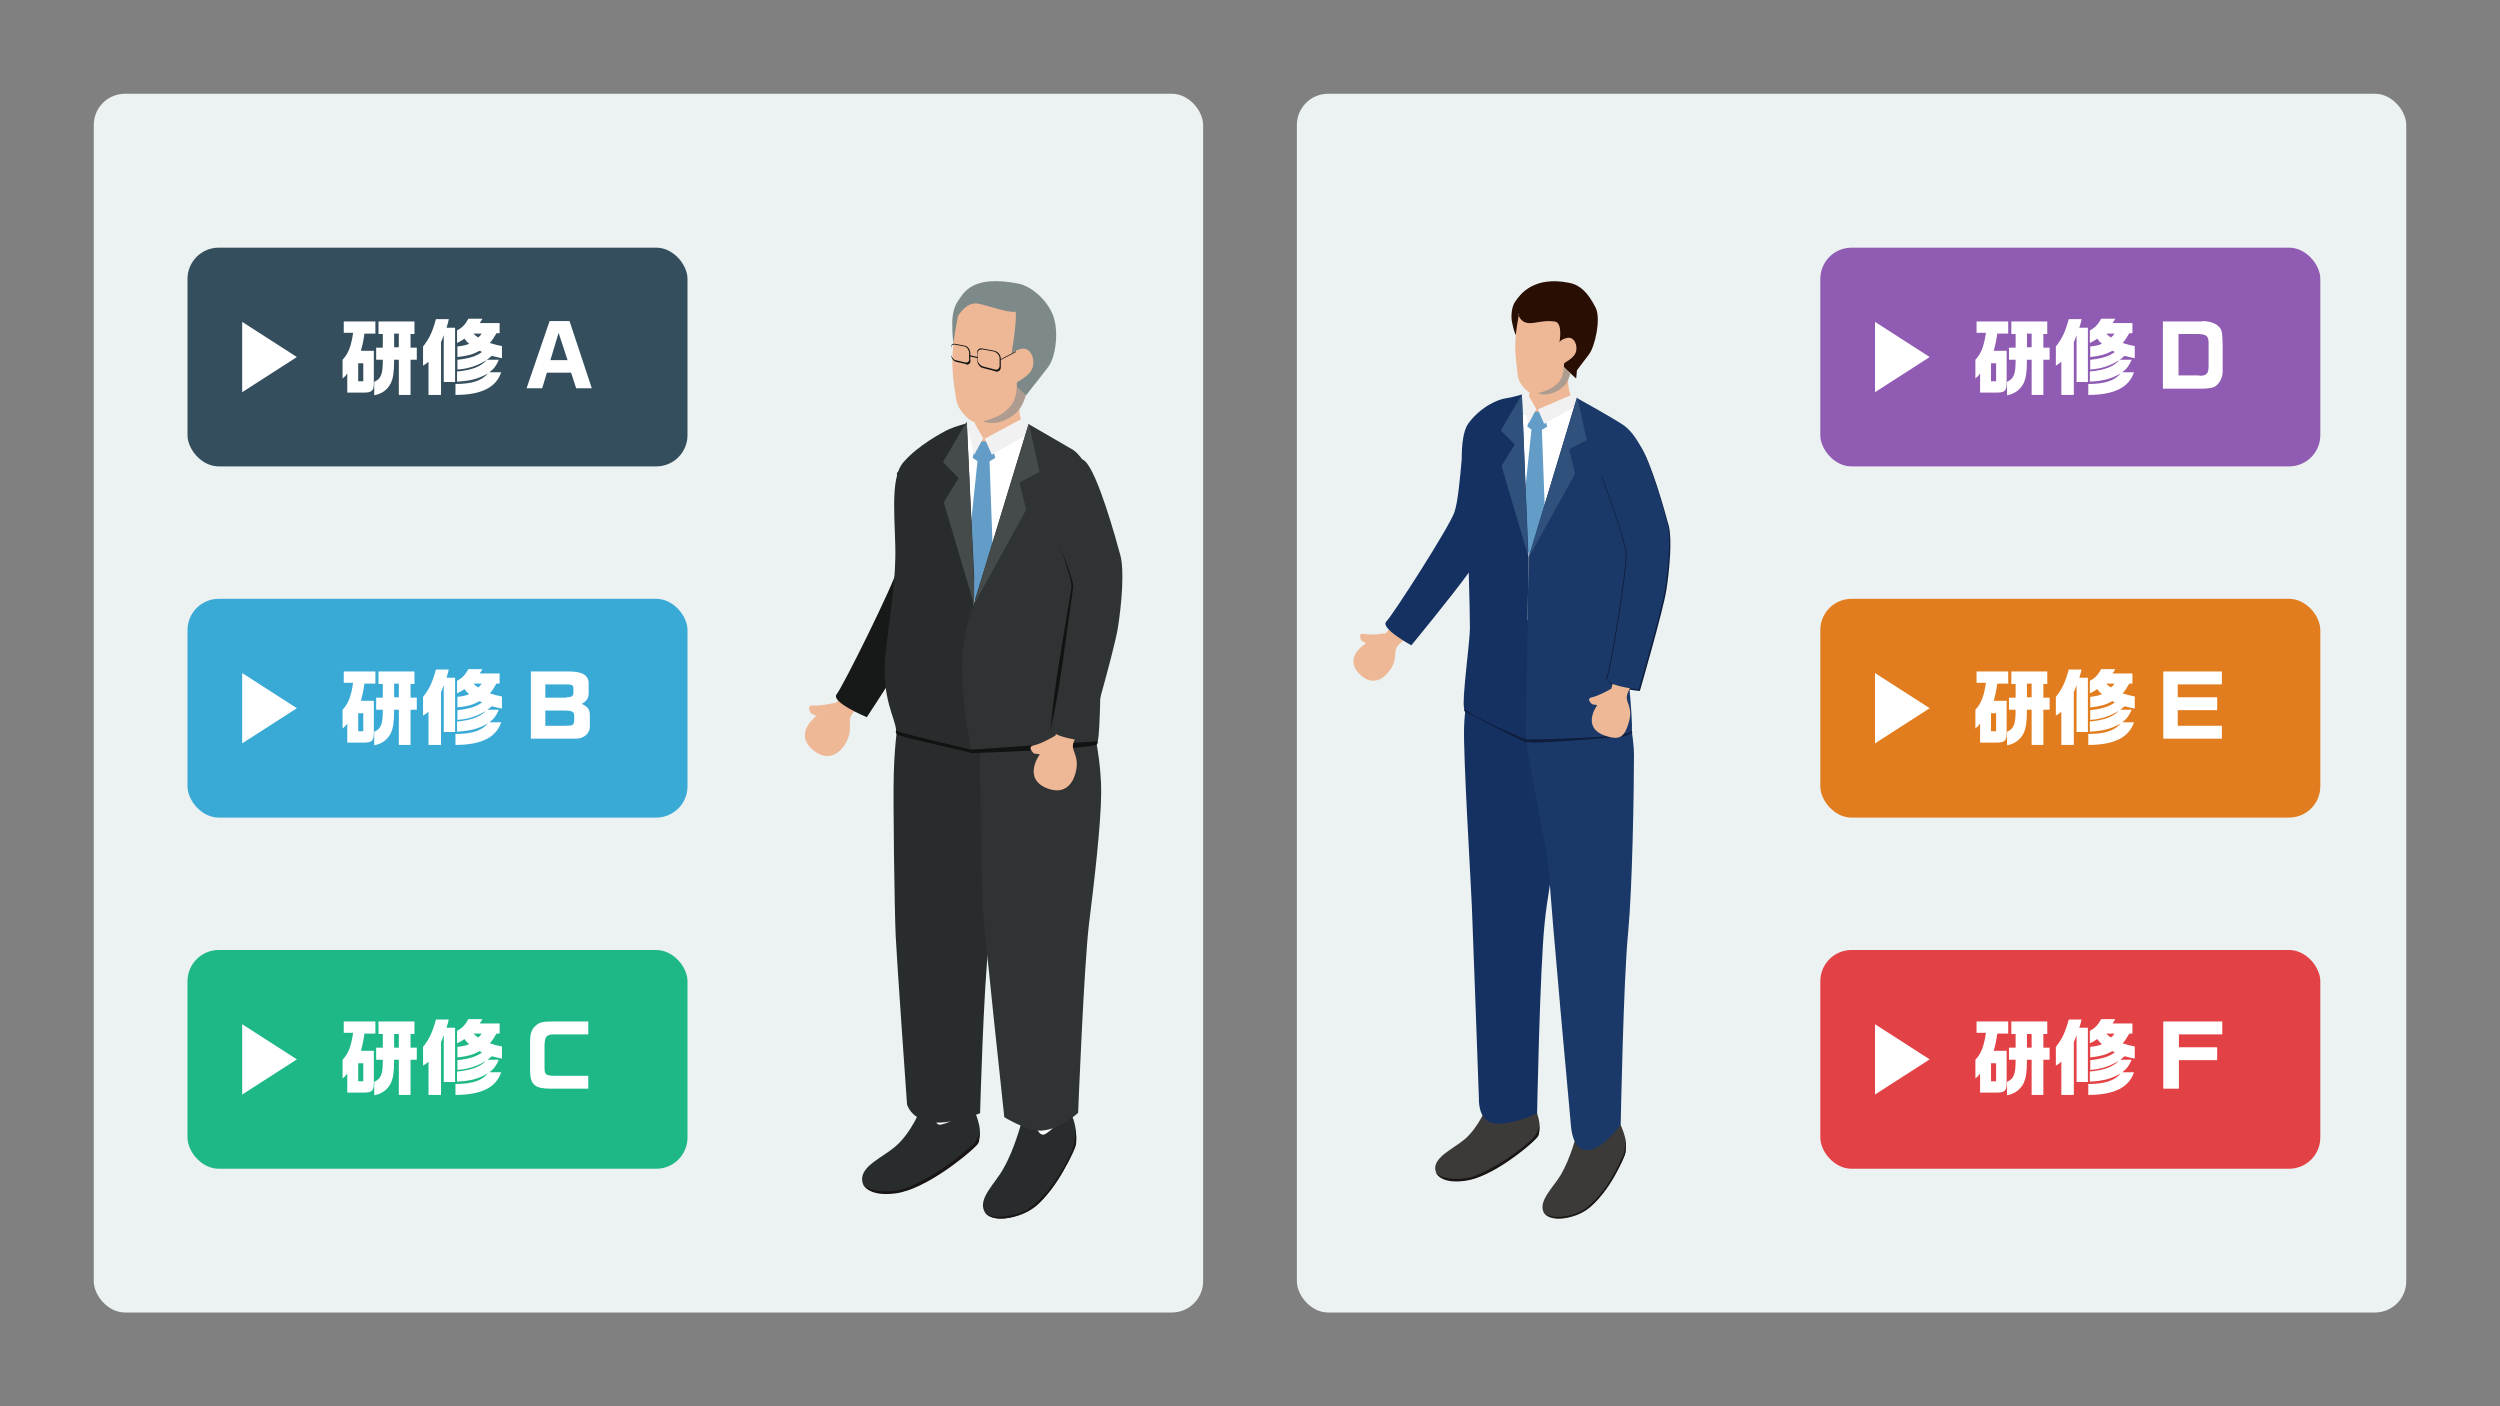 <?xml version="1.0" encoding="UTF-8"?>
<svg id="_レイヤー_1" data-name="レイヤー_1" xmlns="http://www.w3.org/2000/svg" version="1.1" viewBox="0 0 640 360">
  <rect x="0" y="0" width="640" height="360" fill="#808080" stroke="none"/>
  <!-- Generator: Adobe Illustrator 29.3.1, SVG Export Plug-In . SVG Version: 2.1.0 Build 151)  -->
  <defs>
    <style>
      .st0 {
        fill: #171919;
      }

      .st1 {
        fill: #31517d;
      }

      .st2 {
        fill: #39a9d6;
      }

      .st3 {
        fill: #e17d1f;
      }

      .st4 {
        fill: #153162;
      }

      .st5 {
        fill: #111212;
      }

      .st6 {
        fill: #303333;
      }

      .st7 {
        fill: #fff;
      }

      .st8 {
        fill: #ae9c90;
      }

      .st9 {
        fill: #7e8a89;
      }

      .st10 {
        fill: #eeb896;
      }

      .st11 {
        fill: #1a3968;
      }

      .st12 {
        fill: #629cc7;
      }

      .st13 {
        fill: #ecf1f1;
      }

      .st14 {
        fill: #191515;
      }

      .st15 {
        fill: #f1f1f1;
      }

      .st16 {
        fill: #0e1d3c;
      }

      .st17 {
        fill: #1eb787;
      }

      .st18 {
        fill: #8f5bb3;
      }

      .st19 {
        fill: #e24145;
      }

      .st20 {
        fill: #354e5d;
      }

      .st21 {
        fill: #454b4b;
      }

      .st22 {
        fill: #290e04;
      }

      .st23 {
        fill: #282c2c;
      }

      .st24 {
        fill: #3c3a39;
      }
    </style>
  </defs>
  <rect class="st13" x="24" y="24" width="284" height="312" rx="8" ry="8"/>
  <rect class="st13" x="332" y="24" width="284" height="312" rx="8" ry="8"/>
  <g>
    <path class="st10" d="M363.2,160.7c-2.8,2.3-5,4-5.5,4.8-1.1,1.5.3,3.3-2.2,6.5-1.3,1.7-4.1,3.7-7.2.8-4.8-4.5,1.4-8.1,1.4-8.1l-1.2-.7s-1.1-2.1.8-1.7c1.8.4,5.5-.2,5.5-.2,0,0,1.4-1.7,3.2-4.2,4.3-5.6,10.8-1.5,5.3,2.9Z"/>
    <g>
      <path class="st10" d="M401.7,94.6s-1.3,6,1.9,8.7c1.6,1.4-5.4,5.2-9.9,3.6-4-1.3-3.4-3.1-2.3-5.7,1.6-3.7.9-6.3.9-6.3l9.4-.3Z"/>
      <path class="st22" d="M403.7,94.8s1.4-1.9,3.1-4.1c1.5-2,3.1-9,1.7-11.9-2-4-4.1-5.9-6.8-6.4-9.1-1.8-12.5,2.9-13.8,4.8s-.9,4.8-.9,4.8c0,0,.7,4.2,1.5,4.1s2.1-1.6,3.1-1.5c5,.4,6.5,5.4,6.5,6.4,0,1.2,5.4,5.9,5.4,5.9l.2-2.1Z"/>
      <path class="st8" d="M400.1,93.8l-6.3,6.9s.9.5,2.6.2c1.4-.2,3.2-1.2,4.2-2.3.9-1,1.4-2.9,1.4-2.9l-1.9-1.9Z"/>
      <path class="st10" d="M388.9,80.4s-.9,3.8-1,7.9c0,3.3.6,7.1.7,8.1.4,2.3,3,4.5,3.7,4.4,3.3-.3,5.8-1.7,7-3.3,1.2-1.7,1-4,1.1-4.4s2.4-1.2,3-2.9c.6-1.7-.4-4.1-2.2-3.7-1.8.4-2,1.2-2,1.2,0,0,1-5.1-1.2-5.4-3.1-.4-5.1.6-6.8.4-2.3-.3-2.5-2.4-2.5-2.4Z"/>
    </g>
    <polygon class="st7" points="393.7 107 385.9 105.3 381.8 124.4 387.8 147.5 404 148.7 405.3 121.7 403.5 103.7 393.7 107"/>
    <polygon class="st10" points="391.4 267 391.4 284.6 381.2 287.9 380.9 270.2 391.4 267"/>
    <g>
      <path class="st24" d="M391.4,281.8s1.1,0,2.1,3.2c.9,2.9.7,4,.4,5.5s-11,9.2-15.7,10.9-10.6.9-10.8-2.2c-.1-3.1,4.6-5.1,7.5-7.5,3.8-3.2,5.9-8.9,5.9-8.9l3,1.1s0,3.1,1.6,2.8c1.9-.4,4.7-2.1,6.1-3.2.9-.8,0-1.7,0-1.7Z"/>
      <path class="st14" d="M392.3,291.6c-.7.6-3.4,3-6.6,5.1-3.2,2.1-7.1,4.1-8.9,4.6-3.4.9-6.2.4-7.5,0-1.3-.5-1.8-1.3-1.8-1.3,0,0,.9,3.2,7.5,2.3,7.1-.9,16.6-9.1,17.5-10.1.9-.9,1.3-1.1,1.5-2.3.1-1.2.1-1.7.1-1.7,0,0-.6,2.3-1.9,3.4Z"/>
    </g>
    <path class="st4" d="M400.1,160.2s1.9,21.6,1.9,30.5c0,9-5.5,34.1-6.6,45.9-1.2,11.8-1.9,48.4-1.9,48.4,0,0-7.2,3.5-11.5,2.5-3.7-.9-3.4-6.3-3.4-6.3,0,0-1.5-41.9-1.8-49.1-.3-7.2-2.2-38-2-45.8.2-9.8,5.2-29.3,5.2-29.3l20,3.2Z"/>
    <polygon class="st10" points="412.9 275 412.9 292.4 403.2 296.9 403 276.3 412.9 275"/>
    <g>
      <path class="st24" d="M413.6,286.6s.8-.2,1.9,2.9.7,3.8.6,5.4c0,1.6-5.3,11-9.1,14.2-3.8,3.2-10.7,4-11.9,1.1-1.2-2.9,2.6-6.3,4.5-9.5,2.5-4.3,4-10.2,4-10.2h3.1s.9,3.3,2.4,2.4,3.1-2.6,4-4.2c.6-1.1.5-2.1.5-2.1Z"/>
      <path class="st14" d="M415.3,296.2c-.4.8-1.2,2.8-3.1,6-2.1,3.5-5,6.3-6.5,7.3-2.9,2-6.5,2.1-7.8,2s-2.4-.9-2.4-.9c0,0,1.8,2.7,8.3.3,6.8-2.6,11.3-13.2,11.8-14.4.6-1.2.6-1.7.6-2.9,0-1.2-.1-2-.1-2,0,0,0,3-.7,4.6Z"/>
    </g>
    <path class="st11" d="M412,162.2s6.3,22.1,6.3,31c0,9-.4,33.8-1.5,45.6-1.2,11.8-1.9,49.1-1.9,49.1,0,0-5,7.2-9.3,6.5-3-.5-3.4-5.8-3.4-5.8,0,0-5.3-57.6-5.6-64.8-.3-7.2-8.3-39.4-6.6-46.9,1.7-7.5,4.2-17.7,4.2-17.7l17.9,3Z"/>
    <path class="st16" d="M392,190c-.9,0-1.5,0-1.7-.1-.8-.3-13.6-6.8-15.1-7.6-.4-.2-.5-.6-.3-1,.2-.4.6-.5,1-.3,5.7,2.9,14.4,7.3,15,7.5,1.2.2,23.1-1.1,24.6-1.5.8-.3,1.8-.8,1.8-.8l.6,1.4s-1.1.5-1.9.9c-.1,0-18.1,1.6-23.9,1.6Z"/>
    <g>
      <polygon class="st12" points="391.9 105.4 395 105.4 396.1 109.2 393.3 110.9 391 109.2 391.9 105.4"/>
      <polygon class="st12" points="392.1 109.5 389.3 136.3 391.7 142.5 395.7 136.4 394.7 109.5 392.1 109.5"/>
    </g>
    <polygon class="st15" points="390.6 100 393.3 104.7 391.3 108.5 389.9 102.9 390.6 100"/>
    <polygon class="st15" points="393.7 104.8 395.3 108.5 403.9 103.7 402.5 101 393.7 104.8"/>
    <path class="st11" d="M403.7,101.7l-12.4,41.1-.7,46.5s26.5-.2,27.1-2.2c.6-2-2-23.3-1.8-28.9,0-2.7,5.6-34.1,5.6-37.2,0-5.9-3.6-10.7-6.1-12.3-2.5-1.7-11.7-6.8-11.7-6.8Z"/>
    <path class="st4" d="M389.6,101s-2.8.8-4.3,1-6.1,1.9-9.4,6.4c-1.3,1.8-1.7,5.3-1.7,9.1-.4,4.7-1,11.3-1.9,13.7-1.4,3.9-15.7,26.2-17.4,27.9s6.4,6.1,6.4,6.1c0,0,9.9-12,14.7-18.6.2,6.4.3,12.7.3,14.3,0,3.2-2.1,18.5-1.5,20.3s15.8,8.1,15.8,8.1l.7-46.5-1.7-41.8Z"/>
    <g>
      <path class="st16" d="M419.8,114c2.7,5,5.9,16.5,6.7,19.5.9,3.5.2,11.3-.6,16.4-.8,5.2-6.8,25.9-6.8,25.9,0,0-5.4-.5-7.4-1.8-.5,2.1,8.1,2.9,8.1,2.9,0,0,6-20.7,6.8-25.9.8-5.2,1.5-12.9.6-16.4-.9-3.3-4.5-16.5-7.4-20.6Z"/>
      <path class="st16" d="M416.9,142.9c-.2-4-6.5-20.4-6.5-20.4l-.7-1.1s6.3,16.4,6.5,20.4c.2,4-4,29.5-4.9,31.6-.2.5.1.9.7,1.2,0,0,0,0,0-.1.9-2.1,5.1-27.6,4.9-31.6Z"/>
      <path class="st10" d="M419.6,171.7c-1.7,3.1-3,5.5-3.1,6.4-.4,1.8,1.6,2.9.5,6.7s-2.2,4.9-6.2,3.5c-6.1-2.2-1.9-7.8-1.9-7.8l-1.3-.2s-1.8-1.5,0-1.8c1.8-.4,4.9-2.2,4.9-2.2,0,0,.6-2.1,1.3-5,1.7-6.7,9-5.5,5.8.6Z"/>
      <path class="st11" d="M409.9,121.5s6.3,16.4,6.5,20.4c.2,4-4,29.5-4.9,31.6-.9,2.1,8,3,8,3,0,0,6-20.7,6.8-25.9.8-5.2,1.5-12.9.6-16.4-.9-3.5-5.1-18.8-8-21.4-2.9-2.6-9,8.6-9,8.6Z"/>
    </g>
    <polygon class="st1" points="403.8 101.7 406.2 112.7 401.7 115 403.2 121.3 391.3 142.8 403.8 101.7"/>
    <polygon class="st1" points="389.6 101 384.2 110.2 387.8 113.8 384.4 119.3 391.2 142.3 389.6 101"/>
  </g>
  <rect class="st20" x="48" y="63.4" width="128" height="56" rx="8" ry="8"/>
  <polygon class="st7" points="76 91.4 62 82.4 62 100.4 76 91.4"/>
  <g>
    <path class="st7" d="M88,85.4v-3.1h8.1v3.1h-2.8c-.3,2.1-.5,2.9-.9,4.4h3.3v8.5c0,1.7-.6,2.2-2.4,2.2h-4.4v-4.9c-.4.6-.5.7-1.2,1.3v-4.8c1.5-1.6,2.2-3.5,2.7-6.9h-2.4ZM93,93h-1.3v4.6h1.3v-4.6ZM95.9,97.7c1.7-.8,2.1-2,2.1-5.6h-1.7v-3.1h1.7v-3.5h-1.1v-3.2h9.2v3.2h-1v3.5h1.6v3.1h-1.6v9h-3v-9h-1.2c0,3.4-.3,4.7-.8,5.9-.9,1.8-2.3,2.8-4.3,3.2v-3.5ZM102.1,88.9v-3.5h-1.2v3.5h1.2Z"/>
    <path class="st7" d="M114.9,81.7c-.2,1-.3,1.2-.6,2.2h2.2v13.9h-2.9v-12c-.3.9-.4,1-.7,1.8v13.5h-3.2v-8.5c-.6.5-.7.6-1.4,1v-4.9c1.6-2,2.4-3.7,3.3-7h3.3ZM116.6,98.3c4.1,0,6.7-.8,8.3-2.7-2.5,1.4-4.4,1.9-7.9,2.1v-2.6c3.7-.3,6.3-1.3,7.6-3h3.1c-.6,1.4-1.2,2.3-2.4,3.2h3c-1.3,3.9-5.1,5.8-11.7,5.8v-2.9ZM117,84.6c1.3-.7,2.1-1.5,2.9-3h3.6c-.3.5-.3.6-.7,1.1h5.1v2.6h-.8c-.7,1.2-1,1.7-1.7,2.5,1.3.4,2,.6,3.1.8v3.1c-1.1-.2-1.3-.3-2.6-.6-2.2,2-5.4,3.3-8.8,3.5v-2.5c2.9-.3,4.9-.9,6.3-2l-.6-.3c-1.9,1-3.1,1.3-5.7,1.6v-2.7c1.5-.2,2.1-.3,3-.7-.6-.5-.7-.6-1.2-1.3-.7.5-1.1.7-1.9,1.1v-3.1ZM121.2,85.4c.5.5.6.6,1.2,1,.5-.4.6-.5.9-1h-2.1Z"/>
    <path class="st7" d="M140.6,82.2h5.2l5.7,17.2h-4l-1.3-4h-6.2l-1.2,4h-4l5.9-17.2ZM145.3,92.2l-2.3-7-2.1,7h4.4Z"/>
  </g>
  <rect class="st2" x="48" y="153.3" width="128" height="56" rx="8" ry="8"/>
  <polygon class="st7" points="76 181.3 62 172.3 62 190.3 76 181.3"/>
  <g>
    <path class="st7" d="M88,175v-3.1h8.1v3.1h-2.8c-.3,2.1-.5,2.9-.9,4.4h3.3v8.5c0,1.7-.6,2.2-2.4,2.2h-4.4v-4.9c-.4.6-.5.7-1.2,1.3v-4.8c1.5-1.6,2.2-3.5,2.7-6.9h-2.4ZM93,182.6h-1.3v4.6h1.3v-4.6ZM95.9,187.3c1.7-.8,2.1-2,2.1-5.6h-1.7v-3.1h1.7v-3.5h-1.1v-3.2h9.2v3.2h-1v3.5h1.6v3.1h-1.6v9h-3v-9h-1.2c0,3.4-.3,4.7-.8,5.9-.9,1.8-2.3,2.8-4.3,3.2v-3.5ZM102.1,178.5v-3.5h-1.2v3.5h1.2Z"/>
    <path class="st7" d="M114.9,171.3c-.2,1-.3,1.2-.6,2.2h2.2v13.9h-2.9v-12c-.3.9-.4,1-.7,1.8v13.5h-3.2v-8.5c-.6.5-.7.6-1.4,1v-4.8c1.6-2,2.4-3.7,3.3-7h3.3ZM116.6,187.9c4.1,0,6.7-.8,8.3-2.7-2.5,1.4-4.4,1.9-7.9,2.1v-2.6c3.7-.3,6.3-1.3,7.6-3h3.1c-.6,1.4-1.2,2.3-2.4,3.2h3c-1.3,3.9-5.1,5.8-11.7,5.8v-2.9ZM117,174.3c1.3-.7,2.1-1.5,2.9-3h3.6c-.3.5-.3.6-.7,1.1h5.1v2.6h-.8c-.7,1.2-1,1.7-1.7,2.5,1.3.4,2,.6,3.1.8v3.1c-1.1-.2-1.3-.3-2.6-.6-2.2,2-5.4,3.3-8.8,3.5v-2.5c2.9-.3,4.9-.9,6.3-2l-.6-.3c-1.9,1-3.1,1.3-5.7,1.6v-2.7c1.5-.2,2.1-.3,3-.7-.6-.5-.7-.6-1.2-1.3-.7.5-1.1.7-1.9,1.1v-3.1ZM121.2,175c.5.5.6.6,1.2,1,.5-.4.6-.5.9-1h-2.1Z"/>
    <path class="st7" d="M145.7,171.9c3.3,0,4.9.9,5,2.9v2.6c0,1.3-.5,2.1-1.8,2.8h0c1.7.8,2.1,1.4,2.1,3.1v2.7c0,1.1-.6,2.1-1.6,2.6-.9.5-1.2.5-3.2.5h-10.3v-17.2h9.9ZM145,178.5c1.4,0,1.8-.3,1.8-1.3v-.9c0-.9-.4-1.1-1.7-1.1h-5.5v3.4h5.4ZM144.5,185.8c2.1,0,2.4-.1,2.5-1.3v-1.2c0-1.1-.5-1.4-2.6-1.4h-4.8v3.9h4.9Z"/>
  </g>
  <rect class="st18" x="466" y="63.4" width="128" height="56" rx="8" ry="8"/>
  <g>
    <polygon class="st7" points="494 91.4 480 82.4 480 100.4 494 91.4"/>
    <g>
      <path class="st7" d="M506,85.4v-3.1h8.1v3.1h-2.8c-.3,2.1-.5,2.9-.9,4.4h3.3v8.5c0,1.7-.6,2.2-2.4,2.2h-4.4v-4.9c-.4.6-.5.7-1.2,1.3v-4.8c1.5-1.6,2.2-3.5,2.7-6.9h-2.4ZM511,93h-1.3v4.6h1.3v-4.6ZM513.9,97.7c1.7-.8,2.1-2,2.1-5.6h-1.7v-3.1h1.7v-3.5h-1.1v-3.2h9.2v3.2h-1v3.5h1.6v3.1h-1.6v9h-3v-9h-1.2c0,3.4-.3,4.7-.8,5.9-.9,1.8-2.3,2.8-4.3,3.2v-3.5ZM520.1,88.9v-3.5h-1.2v3.5h1.2Z"/>
      <path class="st7" d="M532.9,81.7c-.2,1-.3,1.2-.6,2.2h2.2v13.9h-2.9v-12c-.3.9-.4,1-.7,1.8v13.5h-3.2v-8.5c-.6.5-.7.6-1.4,1v-4.9c1.6-2,2.4-3.7,3.3-7h3.3ZM534.6,98.3c4.1,0,6.7-.8,8.3-2.7-2.5,1.4-4.4,1.9-7.9,2.1v-2.6c3.7-.3,6.3-1.3,7.6-3h3.1c-.6,1.4-1.2,2.3-2.4,3.2h3c-1.3,3.9-5.1,5.8-11.7,5.8v-2.9ZM535,84.6c1.3-.7,2.1-1.5,2.9-3h3.6c-.3.5-.3.6-.7,1.1h5.1v2.6h-.8c-.7,1.2-1,1.7-1.7,2.5,1.3.4,2,.6,3.1.8v3.1c-1.1-.2-1.3-.3-2.6-.6-2.2,2-5.4,3.3-8.8,3.5v-2.5c2.9-.3,4.9-.9,6.3-2l-.6-.3c-1.9,1-3.1,1.3-5.7,1.6v-2.7c1.5-.2,2.1-.3,3-.7-.6-.5-.7-.6-1.2-1.3-.7.5-1.1.7-1.9,1.1v-3.1ZM539.2,85.4c.5.5.6.6,1.2,1,.5-.4.6-.5.9-1h-2.1Z"/>
      <path class="st7" d="M563.7,82.2c1.9,0,3.4.5,4.3,1.4.8.8.9,1.3,1,4.5v7c0,1.3-.6,2.7-1.5,3.5-.8.7-1.6.8-3.4.9h-10.4v-17.2h10ZM563,96.2c1.8,0,2.3-.5,2.4-2.1v-6.3c0-1.7-.5-2.2-2.5-2.3h-5.2v10.6h5.4Z"/>
    </g>
  </g>
  <rect class="st3" x="466" y="153.3" width="128" height="56" rx="8" ry="8"/>
  <g>
    <polygon class="st7" points="494 181.3 480 172.3 480 190.3 494 181.3"/>
    <g>
      <path class="st7" d="M506,175v-3.1h8.1v3.1h-2.8c-.3,2.1-.5,2.9-.9,4.4h3.3v8.5c0,1.7-.6,2.2-2.4,2.2h-4.4v-4.9c-.4.6-.5.7-1.2,1.3v-4.8c1.5-1.6,2.2-3.5,2.7-6.9h-2.4ZM511,182.6h-1.3v4.6h1.3v-4.6ZM513.9,187.3c1.7-.8,2.1-2,2.1-5.6h-1.7v-3.1h1.7v-3.5h-1.1v-3.2h9.2v3.2h-1v3.5h1.6v3.1h-1.6v9h-3v-9h-1.2c0,3.4-.3,4.7-.8,5.9-.9,1.8-2.3,2.8-4.3,3.2v-3.5ZM520.1,178.5v-3.5h-1.2v3.5h1.2Z"/>
      <path class="st7" d="M532.9,171.3c-.2,1-.3,1.2-.6,2.2h2.2v13.9h-2.9v-12c-.3.9-.4,1-.7,1.8v13.5h-3.2v-8.5c-.6.5-.7.6-1.4,1v-4.8c1.6-2,2.4-3.7,3.3-7h3.3ZM534.6,187.9c4.1,0,6.7-.8,8.3-2.7-2.5,1.4-4.4,1.9-7.9,2.1v-2.6c3.7-.3,6.3-1.3,7.6-3h3.1c-.6,1.4-1.2,2.3-2.4,3.2h3c-1.3,3.9-5.1,5.8-11.7,5.8v-2.9ZM535,174.3c1.3-.7,2.1-1.5,2.9-3h3.6c-.3.5-.3.6-.7,1.1h5.1v2.6h-.8c-.7,1.2-1,1.7-1.7,2.5,1.3.4,2,.6,3.1.8v3.1c-1.1-.2-1.3-.3-2.6-.6-2.2,2-5.4,3.3-8.8,3.5v-2.5c2.9-.3,4.9-.9,6.3-2l-.6-.3c-1.9,1-3.1,1.3-5.7,1.6v-2.7c1.5-.2,2.1-.3,3-.7-.6-.5-.7-.6-1.2-1.3-.7.5-1.1.7-1.9,1.1v-3.1ZM539.2,175c.5.5.6.6,1.2,1,.5-.4.6-.5.9-1h-2.1Z"/>
      <path class="st7" d="M568.8,171.9v3.3h-11.3v3.3h10.1v3.3h-10.1v4h11.3v3.3h-15v-17.2h15Z"/>
    </g>
  </g>
  <rect class="st17" x="48" y="243.2" width="128" height="56" rx="8" ry="8"/>
  <polygon class="st7" points="76 271.2 62 262.2 62 280.2 76 271.2"/>
  <g>
    <path class="st7" d="M88,264.6v-3.1h8.1v3.1h-2.8c-.3,2.1-.5,2.9-.9,4.4h3.3v8.5c0,1.7-.6,2.2-2.4,2.2h-4.4v-4.9c-.4.6-.5.7-1.2,1.3v-4.8c1.5-1.6,2.2-3.5,2.7-6.9h-2.4ZM93,272.2h-1.3v4.6h1.3v-4.6ZM95.9,276.9c1.7-.8,2.1-2,2.1-5.6h-1.7v-3.1h1.7v-3.5h-1.1v-3.2h9.2v3.2h-1v3.5h1.6v3.1h-1.6v9h-3v-9h-1.2c0,3.4-.3,4.7-.8,5.9-.9,1.8-2.3,2.8-4.3,3.2v-3.5ZM102.1,268.2v-3.5h-1.2v3.5h1.2Z"/>
    <path class="st7" d="M114.9,260.9c-.2,1-.3,1.2-.6,2.2h2.2v13.9h-2.9v-12c-.3.9-.4,1-.7,1.8v13.5h-3.2v-8.5c-.6.5-.7.6-1.4,1v-4.8c1.6-2,2.4-3.7,3.3-7h3.3ZM116.6,277.5c4.1,0,6.7-.8,8.3-2.7-2.5,1.4-4.4,1.9-7.9,2.1v-2.6c3.7-.3,6.3-1.3,7.6-3h3.1c-.6,1.4-1.2,2.3-2.4,3.2h3c-1.3,3.9-5.1,5.8-11.7,5.8v-2.9ZM117,263.9c1.3-.7,2.1-1.5,2.9-3h3.6c-.3.5-.3.6-.7,1.1h5.1v2.6h-.8c-.7,1.2-1,1.7-1.7,2.5,1.3.4,2,.6,3.1.8v3.1c-1.1-.2-1.3-.3-2.6-.6-2.2,2-5.4,3.3-8.8,3.5v-2.5c2.9-.3,4.9-.9,6.3-2l-.6-.3c-1.9,1-3.1,1.3-5.7,1.6v-2.7c1.5-.2,2.1-.3,3-.7-.6-.5-.7-.6-1.2-1.3-.7.5-1.1.7-1.9,1.1v-3.1ZM121.2,264.6c.5.5.6.6,1.2,1,.5-.4.6-.5.9-1h-2.1Z"/>
    <path class="st7" d="M150.5,264.8h-8.5c-2.1,0-2.5.5-2.6,2.7v5.9c0,1.7.4,2,2.6,2h8.6v3.3h-9.7c-3.9,0-5.1-1-5.2-4.3v-7.9c0-1.8.4-3,1.3-3.8,1-1,1.9-1.2,4.4-1.2h9.2v3.3Z"/>
  </g>
  <rect class="st19" x="466" y="243.2" width="128" height="56" rx="8" ry="8"/>
  <g>
    <polygon class="st7" points="494 271.2 480 262.2 480 280.2 494 271.2"/>
    <g>
      <path class="st7" d="M506,264.6v-3.1h8.1v3.1h-2.8c-.3,2.1-.5,2.9-.9,4.4h3.3v8.5c0,1.7-.6,2.2-2.4,2.2h-4.4v-4.9c-.4.6-.5.7-1.2,1.3v-4.8c1.5-1.6,2.2-3.5,2.7-6.9h-2.4ZM511,272.2h-1.3v4.6h1.3v-4.6ZM513.9,276.9c1.7-.8,2.1-2,2.1-5.6h-1.7v-3.1h1.7v-3.5h-1.1v-3.2h9.2v3.2h-1v3.5h1.6v3.1h-1.6v9h-3v-9h-1.2c0,3.4-.3,4.7-.8,5.9-.9,1.8-2.3,2.8-4.3,3.2v-3.5ZM520.1,268.2v-3.5h-1.2v3.5h1.2Z"/>
      <path class="st7" d="M532.9,260.9c-.2,1-.3,1.2-.6,2.2h2.2v13.9h-2.9v-12c-.3.9-.4,1-.7,1.8v13.5h-3.2v-8.5c-.6.5-.7.6-1.4,1v-4.8c1.6-2,2.4-3.7,3.3-7h3.3ZM534.6,277.5c4.1,0,6.7-.8,8.3-2.7-2.5,1.4-4.4,1.9-7.9,2.1v-2.6c3.7-.3,6.3-1.3,7.6-3h3.1c-.6,1.4-1.2,2.3-2.4,3.2h3c-1.3,3.9-5.1,5.8-11.7,5.8v-2.9ZM535,263.9c1.3-.7,2.1-1.5,2.9-3h3.6c-.3.5-.3.6-.7,1.1h5.1v2.6h-.8c-.7,1.2-1,1.7-1.7,2.5,1.3.4,2,.6,3.1.8v3.1c-1.1-.2-1.3-.3-2.6-.6-2.2,2-5.4,3.3-8.8,3.5v-2.5c2.9-.3,4.9-.9,6.3-2l-.6-.3c-1.9,1-3.1,1.3-5.7,1.6v-2.7c1.5-.2,2.1-.3,3-.7-.6-.5-.7-.6-1.2-1.3-.7.5-1.1.7-1.9,1.1v-3.1ZM539.2,264.6c.5.5.6.6,1.2,1,.5-.4.6-.5.9-1h-2.1Z"/>
      <path class="st7" d="M553.8,261.5h15.1v3.3h-11.1v3.3h9.8v3.3h-9.8v7.3h-4v-17.2Z"/>
    </g>
  </g>
  <g>
    <path class="st10" d="M223.4,177.3c-2.8,2.8-5,4.9-5.5,5.9-1,1.8.7,3.6-1.6,7.4-1.3,2-4,4.5-7.8,1.7-5.8-4.4.5-9,.5-9l-1.4-.7s-1.4-2.2.6-2c2,.2,6-.8,6-.8,0,0,1.3-2,3-5,4-6.7,11.6-2.9,6.1,2.6Z"/>
    <path class="st0" d="M229.6,121s1.4,19.7.3,24.2c-1.1,4.4-14.1,30.5-15.7,32.5-1.7,2,7.7,5.9,7.7,5.9,0,0,13.4-20.3,15.9-25.6,2.6-5.3,5.9-13.4,6-17.5.1-4.1.7-21.9-1.6-25.7-2.2-3.8-12.6,6.3-12.6,6.3Z"/>
    <g>
      <polygon class="st7" points="247.7 265.6 247.7 285.5 236.1 289.3 235.8 269.3 247.7 265.6"/>
      <g>
        <path class="st23" d="M247.7,282.4s1.2,0,2.4,3.6c1.1,3.3.8,4.5.4,6.2s-12.5,10.4-17.7,12.3c-5.3,1.9-12,1.1-12.1-2.5-.2-3.5,5.2-5.7,8.4-8.4,4.3-3.6,6.7-10,6.7-10l3.3,1.2s0,3.5,1.8,3.1c2.1-.4,5.3-2.3,6.8-3.6,1.1-.9,0-2,0-2Z"/>
        <path class="st14" d="M248.6,293.4c-.7.6-3.8,3.4-7.4,5.8-3.6,2.4-8.1,4.7-10,5.2-3.8,1-7,.5-8.4,0-1.4-.5-2-1.5-2-1.5,0,0,1,3.6,8.5,2.6,8-1.1,18.7-10.3,19.8-11.4,1.1-1.1,1.5-1.2,1.6-2.5.2-1.3.2-1.9.2-1.9,0,0-.7,2.6-2.2,3.8Z"/>
      </g>
    </g>
    <path class="st23" d="M257.3,184.5s0,14.6-.6,22.5c-.5,8-2.3,24.5-3.6,35-1.3,10.5-2.2,43-2.2,43,0,0-8.1,3.2-13,2.2s-5.7-4.5-5.7-4.5c0,0-2.6-36.6-2.9-43-.3-6.4-.7-34.5-.5-41.4.2-8.7,1.3-14.6,1.3-14.6l27.1.9Z"/>
    <g>
      <polygon class="st7" points="271.9 270.3 271.9 289.9 261 295 260.8 271.7 271.9 270.3"/>
      <g>
        <path class="st23" d="M272.7,283.3s.9-.2,2.1,3.3c.7,2.1.8,4.3.7,6.1,0,1.8-5.9,12.4-10.2,16-4.3,3.6-12.1,4.5-13.4,1.2-1.4-3.3,3-7.1,5-10.8,2.8-4.9,4.5-11.5,4.5-11.5h3.5s1,3.7,2.7,2.7,3.5-3,4.5-4.7.5-2.3.5-2.3Z"/>
        <path class="st14" d="M274.6,294.2c-.4.9-1.3,3.1-3.6,6.8-2.4,4-5.7,7.1-7.3,8.2-3.2,2.2-7.3,2.3-8.8,2.3s-2.7-1-2.7-1c0,0,2,3.1,9.3.3,7.7-2.9,12.7-14.9,13.3-16.3.6-1.4.7-1.9.7-3.3,0-1.4-.2-2.2-.2-2.2,0,0,0,3.4-.8,5.2Z"/>
      </g>
    </g>
    <path class="st6" d="M280.1,187.3s1.8,7.4,1.8,15.4c0,8-1.8,23.2-3.1,33.7-1.3,10.5-2.8,48.5-2.8,48.5,0,0-5.6,5.1-10.6,4.5-3.4-.4-8.3-3.4-8.3-3.4,0,0-5.1-47.2-5.5-53.6-.3-6.4-.7-33.1-.7-40.9s2.3-7.7,2.3-7.7l26.8,3.6Z"/>
    <path class="st5" d="M248.8,192.8c-.9-.4-17.3-3.9-19-4.7-.4-.2-.6-.7-.4-1.1.2-.4.7-.6,1.1-.4,6.4,3.3,17.2,4.3,17.9,4.5,1.3.2,30.2-1.7,31.9-2.2.4.7,1,.4.6,1.6s-31.8,2.3-32,2.3Z"/>
    <path class="st10" d="M261.2,100.8s-1.5,6.7,2.2,9.8c1.8,1.5-6.1,5.8-11.2,4.1-4.5-1.5-3.9-3.5-2.6-6.5,1.8-4.2,1-7.1,1-7.1l10.6-.3Z"/>
    <polygon class="st7" points="252.1 114.7 247.8 110 238.6 134.4 245.5 160.4 263.7 161.8 265.2 131.3 263.2 110.9 252.1 114.7"/>
    <g>
      <polygon class="st12" points="250 113 253.6 113 254.8 117.2 251.7 119.1 249 117.2 250 113"/>
      <polygon class="st12" points="250.3 117.5 247.1 147.8 249.9 154.8 254.4 147.9 253.3 117.5 250.3 117.5"/>
    </g>
    <path class="st23" d="M247.5,108.3l1.9,39.4-.8,44.2s-16.5-3.8-19.2-4.8c0-3-3.9-8.3-2.7-19.6s2.3-16.2,2.5-24.6-1.7-20.3,2.1-24.6c3.7-4.3,10.1-7.7,11.6-8.4s4.8-1.6,4.8-1.6Z"/>
    <path class="st21" d="M247.5,107.9l-6.1,10.4,4,4.1-3.8,6.2,7.7,25.9s.2-2.8,0-6.8-.5-11.1-.7-15.1-1.1-24.7-1.1-24.7Z"/>
    <polygon class="st15" points="252.1 112.3 253.9 116.4 263.3 111.1 261.6 107.2 252.1 112.3"/>
    <polygon class="st15" points="248.6 106.8 251.7 112.2 249.4 116.4 247.8 110 248.6 106.8"/>
    <g>
      <path class="st9" d="M264.7,98.6s1.4-1.7,3.6-4.6c2-2.6,2.8-9.2,1.3-13.2s-5.5-7.5-8.9-8.2c-11.9-2.3-14,2.3-15.6,4.7s-1.3,6.1-1.3,6.1c0,0-.1,5.4.9,5.2s2.8-2.1,4.1-2c6.5.5,8.5,7.1,8.5,8.5,0,1.6,5.3,6.2,5.3,6.2l2.1-2.7Z"/>
      <path class="st8" d="M260,98.8l-8.2,9.1s1.2.6,3.4.3c1.8-.3,4.2-1.6,5.5-3.1,1.2-1.4,1.9-3.8,1.9-3.8l-2.5-2.5Z"/>
      <path class="st10" d="M245.2,81.3s-1.2,5-1.4,10.4c-.1,4.4.8,9.3,1,10.6.5,3.1,3.9,5.9,4.9,5.8,4.4-.4,7.6-2.2,9.2-4.4,1.6-2.2,1.4-5.3,1.4-5.7s3.2-1.5,4-3.8c.8-2.3-.5-5.4-2.8-4.9-2.4.5-2.6,1.6-2.6,1.6,0,0,1.5-8.8,1.1-11.1-1.9.4-7.7-1.8-9.8-2.1-3.1-.4-5.1,3.5-5.1,3.5Z"/>
      <g>
        <g>
          <path class="st5" d="M247.3,93.2l-2.6-.6c-.6-.2-1.2-.9-1.2-1.7v-1.7c-.2-.8.3-1.3.9-1.2l2.6.5c.7.1,1.3.9,1.4,1.8v1.8c.2.8-.4,1.4-1.1,1.2ZM244.3,88.2c-.5,0-.9.3-.8,1v1.7c.2.6.6,1.2,1.1,1.3l2.6.6c.5.1,1-.3.9-.9v-1.8c-.2-.7-.6-1.3-1.2-1.4l-2.6-.5Z"/>
          <path class="st5" d="M254.7,95l-3.1-.8c-.8-.2-1.4-1-1.4-1.9v-1.8c-.2-.9.4-1.4,1.2-1.3l3.2.6c.8.2,1.6,1,1.6,2v2c.1.9-.5,1.5-1.4,1.3ZM251.3,89.5c-.6-.1-1.1.4-1,1v1.8c.1.7.7,1.3,1.3,1.5l3.1.8c.7.2,1.2-.3,1.2-1v-2c-.1-.7-.7-1.4-1.4-1.6l-3.2-.6Z"/>
          <polygon class="st5" points="250.3 91.7 248.1 91.2 248.1 90.9 250.3 91.4 250.3 91.7"/>
        </g>
        <polygon class="st5" points="256.1 92.2 256.1 92 260.1 89.9 260.1 90.1 256.1 92.2"/>
      </g>
    </g>
    <path class="st6" d="M263.3,108.6l-14,45.9s-2.8,6.5-3,15.8,2.3,21.6,2.3,21.6c0,0,29.4-2,32.4-2.1.7-1.9.8-19.8.9-25.1s.6-30.2.6-33.2c0-5.6-5.1-14.8-7.9-16.4-2.8-1.6-11.4-6.6-11.4-6.6Z"/>
    <polygon class="st21" points="263.4 108.4 266.1 120.8 261 123.5 262.7 130.5 249.3 154.8 263.4 108.4"/>
    <path class="st10" d="M278.2,183.3c-1.9,3.5-3.3,6.2-3.5,7.2-.4,2,1.8,3.2.6,7.5-.6,2.3-2.5,5.5-7,3.9-6.8-2.5-2.1-8.8-2.1-8.8l-1.5-.2s-2-1.7,0-2.1c2-.4,5.5-2.5,5.5-2.5,0,0,.6-2.3,1.5-5.7,1.9-7.5,10.2-6.2,6.6.7Z"/>
    <path class="st6" d="M267.6,127.7s7.1,18.5,7.3,23c.2,4.6-4.5,33.3-5.5,35.7-1,2.4,9.1,3.4,9.1,3.4,0,0,6.8-23.4,7.7-29.2.9-5.8,1.7-14.5.6-18.5-1.1-4-5.8-21.2-9.1-24.1-3.3-3-10.1,9.7-10.1,9.7Z"/>
    <path class="st5" d="M270.9,138.7c1.1,2.9,2.3,5.8,3.2,8.7.3,1,.7,2,.6,3.1,0,0-1.7,12.2-1.7,12.2-1.1,8.2-2.3,16.3-4.1,24.4,0,0-.1,0,0,0,1-11.9,3.5-24.8,5.4-36.7,0-2-.9-4-1.4-5.9-.6-2-1.3-3.9-2-5.8,0,0,0,0,0,0h0Z"/>
  </g>
</svg>